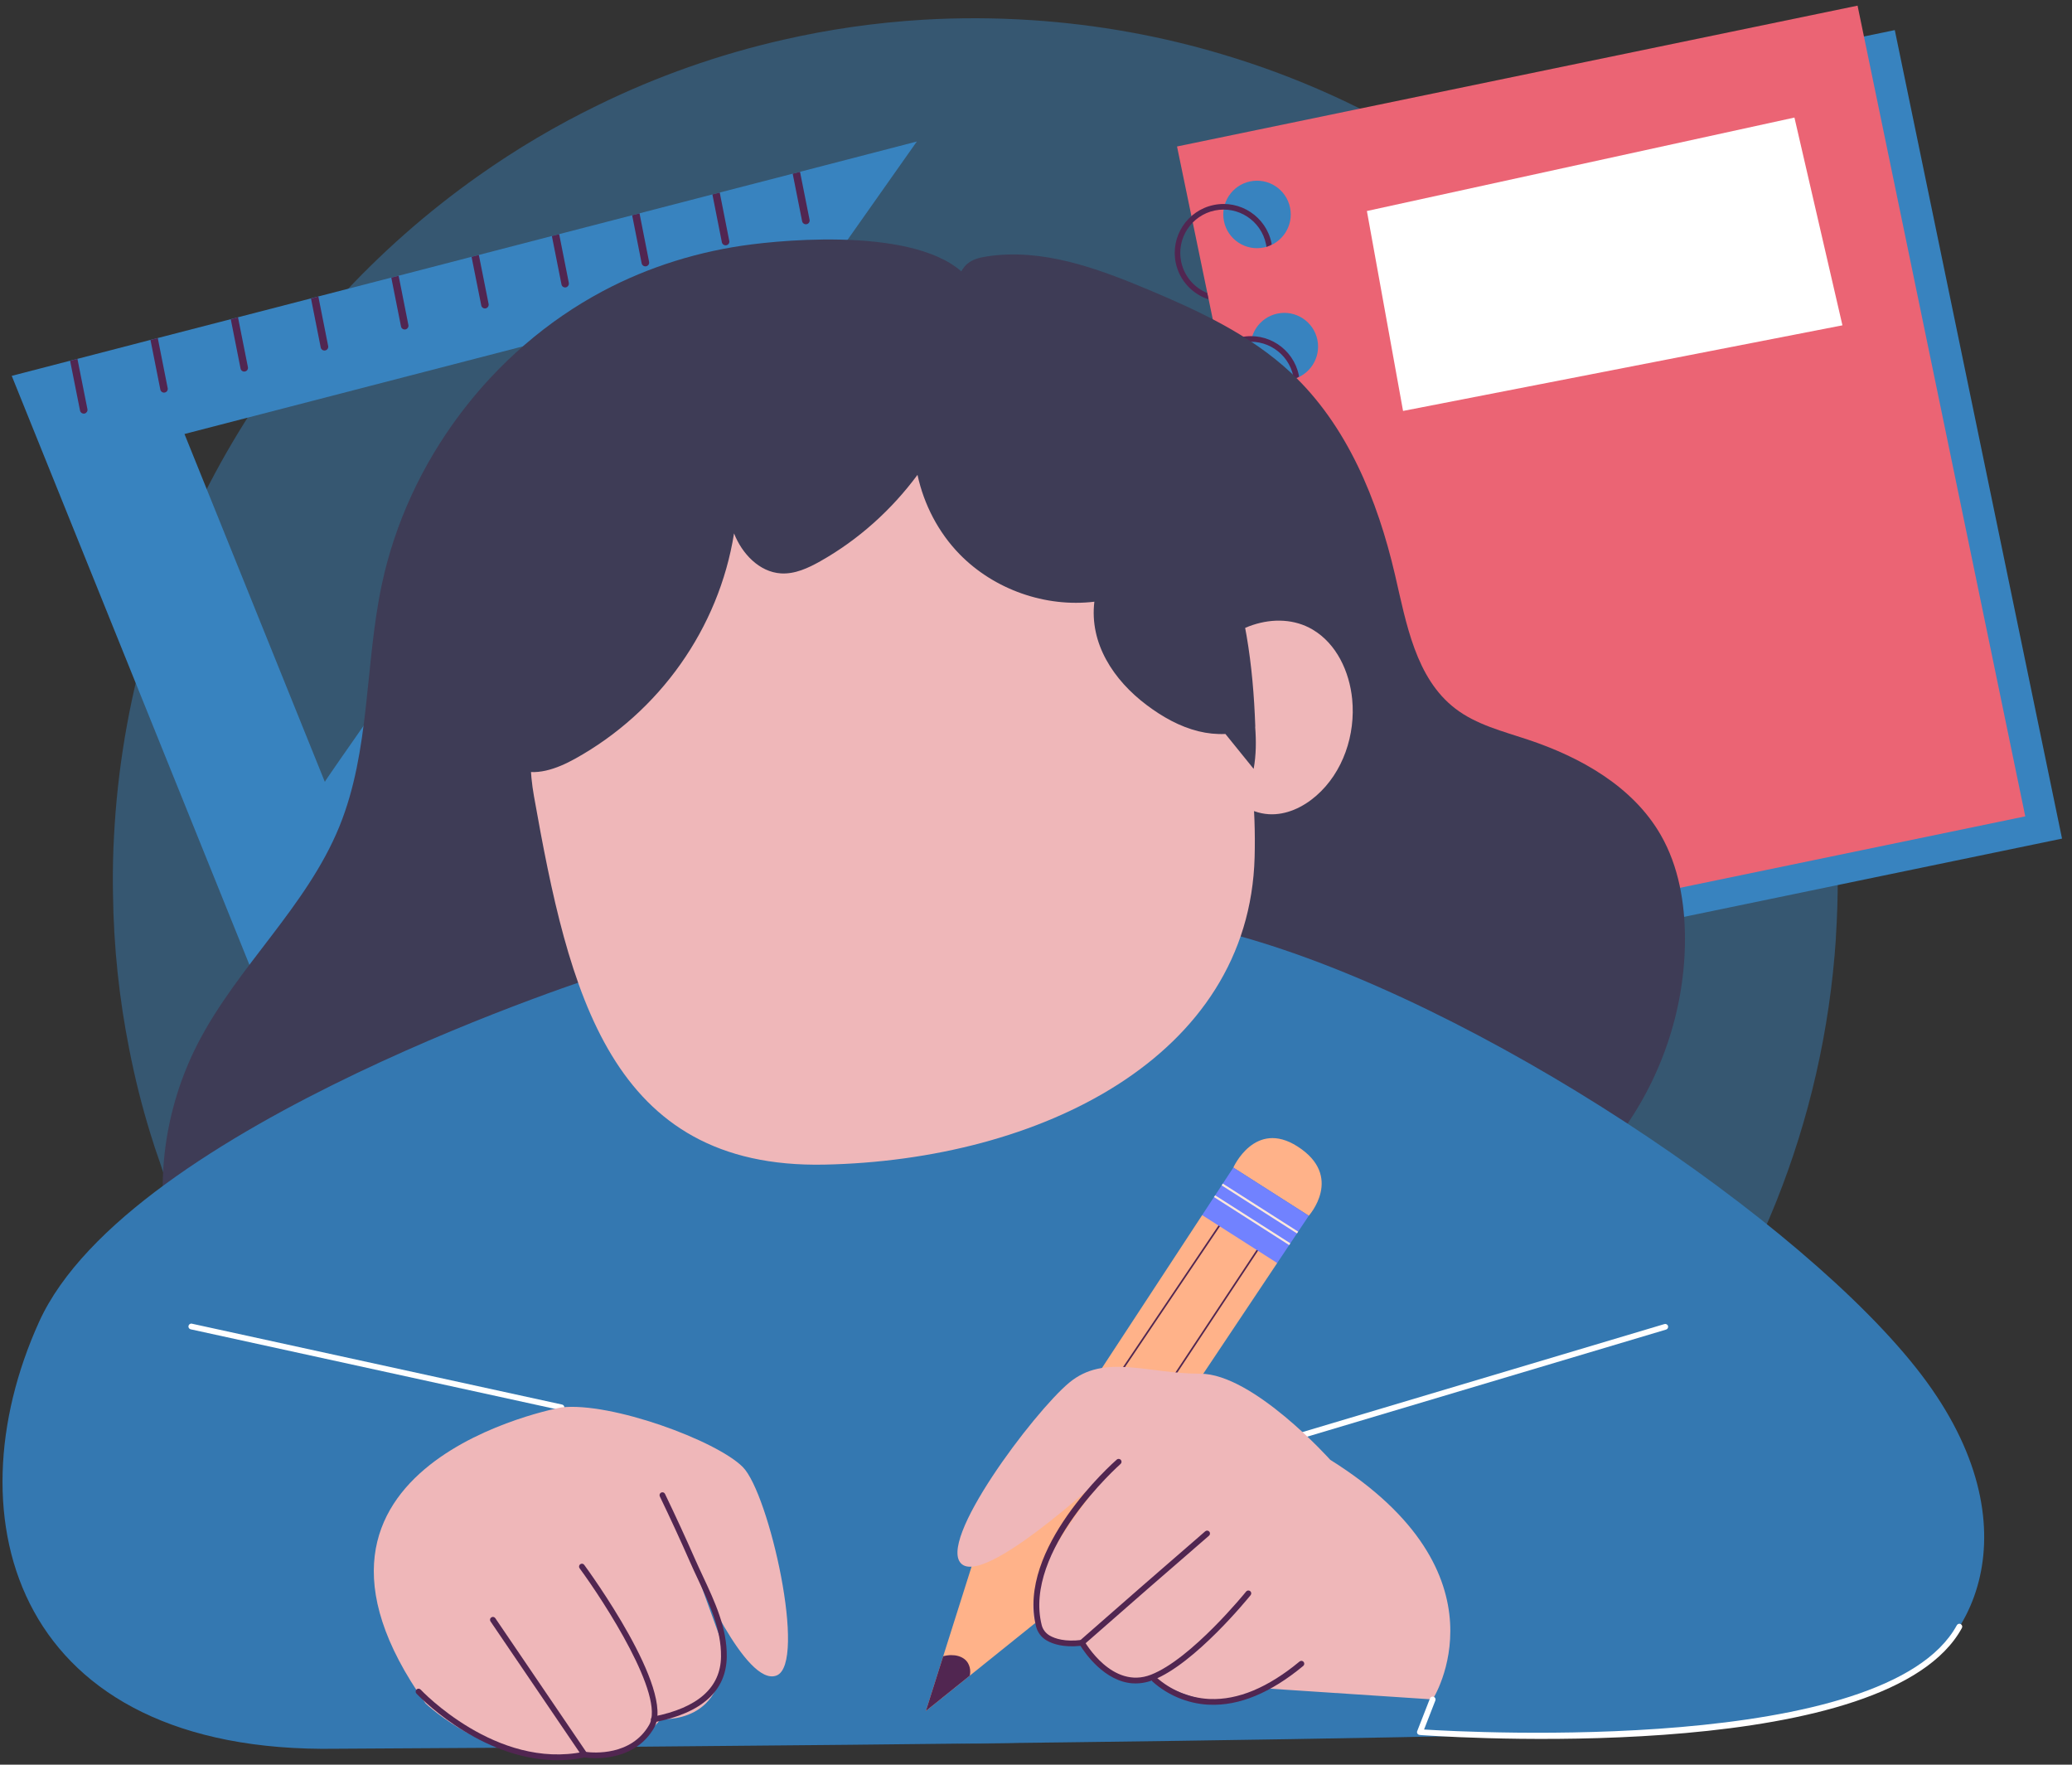 <?xml version="1.0" encoding="UTF-8"?> <svg xmlns="http://www.w3.org/2000/svg" width="175" height="149" viewBox="0 0 175 149" fill="none"><rect x="0" y="0" width="175" height="149" fill="#333333" stroke="none"/><g opacity="0.44"><path d="M155.063 79.183C154.546 87.032 152.8 94.51 150.034 101.432C148.618 104.97 146.952 108.36 145.025 111.584C142.94 115.093 140.566 118.401 137.942 121.492C137.817 121.642 137.696 121.783 137.572 121.922C134.113 125.936 130.226 129.564 125.985 132.714C123.185 134.822 120.235 136.718 117.142 138.404C111.878 141.278 106.228 143.501 100.311 145.002C97.757 145.646 95.152 146.166 92.494 146.533C87.646 147.211 82.656 147.406 77.576 147.07C74.378 146.858 71.248 146.442 68.191 145.838C63.724 144.965 59.418 143.676 55.31 142.029C54.765 141.817 54.228 141.591 53.7 141.363C52.227 140.732 50.778 140.049 49.354 139.317C41.734 135.455 34.92 130.29 29.167 124.128C27.76 122.636 26.421 121.068 25.153 119.455C24.684 118.865 24.234 118.274 23.782 117.667C23.045 116.664 22.325 115.647 21.632 114.604C19.691 111.677 17.951 108.597 16.448 105.399L16.439 105.391C16.018 104.489 15.606 103.568 15.222 102.642C15.159 102.506 15.109 102.362 15.046 102.229C14.64 101.249 14.258 100.26 13.885 99.257C13.752 98.89 13.62 98.522 13.504 98.147C13.207 97.322 12.939 96.499 12.687 95.669C11.973 93.355 11.385 90.999 10.916 88.597C10.068 84.334 9.597 79.954 9.543 75.479C9.532 74.875 9.526 74.27 9.532 73.66C9.543 72.312 9.597 70.962 9.687 69.594C11.196 46.754 23.07 27.076 40.421 14.837C43.613 12.579 46.992 10.582 50.527 8.864C55.462 6.451 60.712 4.592 66.173 3.352C70.01 2.476 73.96 1.905 77.989 1.665C81.009 1.487 84.072 1.499 87.162 1.702C92.754 2.072 98.147 3.058 103.295 4.604C109.593 6.48 115.512 9.181 120.939 12.574C142.951 26.344 156.883 51.461 155.055 79.189L155.063 79.183Z" fill="#3883BF"></path></g><path d="M160.033 2.541L100.693 14.819L114.818 83.087L174.158 70.809L160.033 2.541Z" fill="#3883BF"></path><path d="M156.889 0.476L99.411 12.368L113.574 80.822L171.053 68.93L156.889 0.476Z" fill="#EB6474"></path><path d="M108.957 17.529C109.276 19.069 108.285 20.578 106.745 20.897C105.205 21.216 103.696 20.225 103.377 18.685C103.058 17.145 104.05 15.636 105.589 15.317C107.132 14.998 108.638 15.99 108.957 17.529Z" fill="#3883BF"></path><path d="M111.265 28.689C111.584 30.229 110.593 31.738 109.053 32.057C107.513 32.376 106.005 31.385 105.685 29.845C105.366 28.305 106.358 26.796 107.897 26.477C109.437 26.158 110.946 27.149 111.265 28.689Z" fill="#3883BF"></path><path d="M113.573 39.849C113.893 41.389 112.901 42.898 111.361 43.217C109.819 43.536 108.313 42.545 107.993 41.005C107.674 39.465 108.666 37.956 110.206 37.637C111.748 37.318 113.254 38.309 113.573 39.849Z" fill="#7182FF"></path><path d="M115.882 51.009C116.201 52.549 115.21 54.058 113.67 54.377C112.13 54.696 110.621 53.705 110.302 52.165C109.983 50.625 110.974 49.116 112.514 48.797C114.054 48.478 115.563 49.469 115.882 51.009Z" fill="#7182FF"></path><path d="M118.19 62.172C118.509 63.712 117.518 65.221 115.978 65.54C114.435 65.859 112.929 64.867 112.61 63.328C112.291 61.788 113.282 60.279 114.822 59.96C116.365 59.641 117.871 60.632 118.19 62.172Z" fill="#7182FF"></path><path d="M120.326 72.496C120.646 74.035 119.654 75.544 118.114 75.863C116.574 76.183 115.066 75.191 114.746 73.651C114.427 72.111 115.419 70.603 116.959 70.284C118.498 69.964 120.007 70.956 120.326 72.496Z" fill="#7182FF"></path><path d="M102.509 17.309C100.28 17.77 98.842 19.959 99.303 22.188C99.613 23.691 100.71 24.833 102.071 25.273L101.961 24.742C100.871 24.296 100.017 23.332 99.76 22.092C99.353 20.12 100.628 18.182 102.605 17.772C104.578 17.366 106.516 18.64 106.925 20.612C106.942 20.694 106.959 20.77 106.962 20.849C107.041 20.821 107.12 20.793 107.199 20.756C107.273 20.725 107.343 20.685 107.408 20.643C107.406 20.598 107.397 20.561 107.389 20.516C106.928 18.287 104.739 16.846 102.509 17.309Z" fill="#512651"></path><path d="M104.818 28.469C102.589 28.93 101.151 31.119 101.611 33.348C101.922 34.851 103.018 35.993 104.38 36.434L104.27 35.902C103.179 35.456 102.326 34.492 102.069 33.252C101.662 31.28 102.936 29.342 104.914 28.932C106.886 28.525 108.824 29.8 109.234 31.772C109.251 31.854 109.268 31.93 109.271 32.009C109.35 31.981 109.429 31.953 109.508 31.916C109.581 31.885 109.652 31.845 109.717 31.803C109.714 31.758 109.706 31.721 109.697 31.676C109.237 29.447 107.047 28.006 104.818 28.469Z" fill="#512651"></path><path d="M107.126 39.629C104.897 40.089 103.459 42.279 103.919 44.508C104.23 46.011 105.326 47.153 106.688 47.593L106.578 47.062C105.487 46.616 104.634 45.653 104.377 44.412C103.97 42.44 105.244 40.502 107.222 40.092C109.194 39.685 111.132 40.96 111.542 42.932C111.559 43.014 111.576 43.09 111.579 43.169C111.658 43.141 111.737 43.112 111.816 43.076C111.89 43.045 111.96 43.005 112.025 42.963C112.022 42.918 112.014 42.881 112.005 42.836C111.545 40.606 109.355 39.166 107.126 39.629Z" fill="#512651"></path><path d="M109.434 50.792C107.205 51.252 105.767 53.442 106.227 55.671C106.538 57.174 107.634 58.316 108.996 58.756L108.886 58.225C107.796 57.779 106.942 56.815 106.685 55.575C106.278 53.603 107.553 51.665 109.53 51.255C111.502 50.848 113.44 52.122 113.85 54.094C113.867 54.176 113.884 54.253 113.887 54.332C113.966 54.303 114.045 54.275 114.124 54.239C114.198 54.208 114.268 54.168 114.333 54.126C114.33 54.08 114.322 54.044 114.313 53.998C113.853 51.769 111.663 50.328 109.434 50.792Z" fill="#512651"></path><path d="M111.743 61.952C109.514 62.412 108.076 64.602 108.536 66.831C108.847 68.334 109.943 69.475 111.305 69.916L111.195 69.385C110.104 68.939 109.251 67.975 108.994 66.735C108.587 64.763 109.861 62.825 111.839 62.415C113.811 62.008 115.749 63.282 116.159 65.254C116.176 65.336 116.193 65.413 116.195 65.492C116.275 65.463 116.354 65.435 116.433 65.398C116.506 65.367 116.577 65.328 116.642 65.285C116.639 65.24 116.631 65.204 116.622 65.158C116.162 62.929 113.972 61.491 111.743 61.952Z" fill="#512651"></path><path d="M113.867 72.23C111.638 72.691 110.2 74.88 110.661 77.109C110.971 78.612 112.068 79.754 113.429 80.195L113.319 79.663C112.229 79.217 111.375 78.254 111.118 77.013C110.711 75.041 111.986 73.103 113.963 72.694C115.935 72.287 117.874 73.561 118.283 75.533C118.3 75.615 118.317 75.691 118.32 75.77C118.399 75.742 118.478 75.714 118.557 75.677C118.631 75.646 118.701 75.606 118.766 75.564C118.764 75.519 118.755 75.482 118.747 75.437C118.286 73.208 116.096 71.767 113.867 72.23Z" fill="#512651"></path><path d="M115.447 17.817L118.501 34.699L155.611 27.469L151.557 9.926L115.447 17.817Z" fill="white"></path><path d="M67.569 14.506L66.95 14.665L60.785 16.258L60.167 16.416L54.008 18.012L53.386 18.176L47.221 19.77L46.605 19.928L40.438 21.527L39.822 21.685L33.663 23.282L33.044 23.44L26.879 25.033L26.257 25.197L20.093 26.791L19.48 26.952L13.315 28.545L12.696 28.703L6.528 30.303L5.91 30.461L0.991 31.735L23.836 88.329C23.534 88.382 77.435 11.949 77.435 11.949L67.558 14.509L67.569 14.506ZM27.438 66.023L15.581 36.645L55.259 26.373C55.259 26.373 27.28 66.043 27.436 66.02L27.438 66.023Z" fill="#3883BF"></path><path d="M6.54 30.303L7.384 34.546C7.404 34.631 7.379 34.721 7.331 34.789C7.288 34.851 7.218 34.905 7.139 34.919C6.961 34.95 6.797 34.843 6.76 34.67L5.921 30.461L6.54 30.303Z" fill="#512651"></path><path d="M13.326 28.545L14.162 32.769C14.179 32.857 14.162 32.947 14.114 33.015C14.072 33.077 13.995 33.128 13.914 33.145C13.741 33.179 13.575 33.063 13.541 32.891L12.71 28.703L13.329 28.545H13.326Z" fill="#512651"></path><path d="M20.101 26.791L20.937 30.992C20.957 31.085 20.937 31.17 20.889 31.238C20.841 31.306 20.771 31.351 20.689 31.368C20.516 31.402 20.347 31.291 20.316 31.113L19.491 26.952L20.104 26.791H20.101Z" fill="#512651"></path><path d="M26.887 25.033L27.715 29.212C27.735 29.305 27.715 29.39 27.664 29.463C27.622 29.526 27.551 29.571 27.466 29.591C27.294 29.625 27.125 29.514 27.088 29.342L26.266 25.2L26.887 25.036V25.033Z" fill="#512651"></path><path d="M33.668 23.282L34.493 27.443C34.513 27.525 34.487 27.619 34.439 27.686C34.397 27.748 34.326 27.802 34.242 27.814C34.069 27.847 33.905 27.74 33.869 27.568L33.049 23.443L33.665 23.285L33.668 23.282Z" fill="#512651"></path><path d="M40.443 21.527L41.268 25.666C41.285 25.754 41.262 25.841 41.214 25.909C41.172 25.971 41.101 26.025 41.014 26.039C40.844 26.067 40.68 25.96 40.647 25.788L39.827 21.685L40.443 21.527Z" fill="#512651"></path><path d="M47.227 19.77L48.043 23.886C48.057 23.974 48.038 24.061 47.99 24.129C47.942 24.197 47.877 24.245 47.795 24.265C47.617 24.296 47.453 24.189 47.422 24.011L46.611 19.928L47.227 19.77Z" fill="#512651"></path><path d="M54.013 18.012L54.821 22.109C54.838 22.197 54.821 22.287 54.773 22.355C54.725 22.423 54.654 22.468 54.573 22.485C54.4 22.519 54.231 22.409 54.194 22.236L53.392 18.176L54.013 18.012Z" fill="#512651"></path><path d="M60.788 16.258L61.593 20.335C61.619 20.422 61.593 20.513 61.545 20.581C61.503 20.643 61.427 20.694 61.348 20.708C61.175 20.742 61.006 20.631 60.969 20.459L60.169 16.416L60.785 16.258H60.788Z" fill="#512651"></path><path d="M67.569 14.506L68.377 18.561C68.391 18.648 68.371 18.736 68.323 18.804C68.281 18.866 68.205 18.917 68.126 18.931C67.953 18.965 67.784 18.854 67.747 18.682L66.95 14.667L67.566 14.509L67.569 14.506Z" fill="#512651"></path><path d="M50.919 24.578C41.48 29.596 34.451 38.934 32.239 49.393C30.809 56.16 31.275 63.364 28.67 69.772C25.913 76.558 20.042 81.616 16.694 88.134C13.897 93.581 12.993 100.017 14.388 105.978C15.784 111.94 19.516 117.362 24.701 120.619C27.486 122.371 30.631 123.492 33.829 124.278C46.93 127.499 61.029 125.137 73.189 119.294C76.997 117.463 80.743 115.217 83.317 111.863C85.45 109.086 86.651 105.713 87.589 102.339C92.149 85.947 91.203 68.489 88.338 51.718C87.55 47.108 86.62 42.522 85.614 37.956C84.69 33.752 84.247 28.565 82.49 24.632C80.111 19.306 68.244 20.035 63.492 20.634C59.11 21.185 54.821 22.505 50.919 24.578Z" fill="#3E3C56"></path><path d="M78.91 31.407C79.506 29.045 80.105 26.686 80.701 24.324C80.89 23.573 81.111 22.773 81.701 22.273C82.162 21.883 82.778 21.739 83.376 21.649C87.999 20.942 92.626 22.629 96.938 24.437C101.255 26.248 105.589 28.265 109.013 31.455C113.774 35.888 116.351 42.208 117.823 48.543C118.778 52.656 119.569 57.273 122.925 59.838C124.694 61.192 126.926 61.745 129.039 62.449C133.509 63.935 137.916 66.416 140.264 70.498C141.781 73.137 142.312 76.248 142.312 79.29C142.312 86.588 139.27 93.838 134.065 98.955C132.017 100.966 129.389 102.529 126.731 103.608C115.899 108.004 104.275 110.445 92.59 110.784C90.168 110.855 87.668 110.821 85.45 109.849C82.803 108.694 80.856 106.317 79.528 103.749C77.435 99.703 76.663 95.107 76.276 90.566C75.621 82.893 75.98 75.171 76.336 67.478C76.898 55.386 75.946 43.138 78.912 31.404L78.91 31.407Z" fill="#3E3C56"></path><path d="M51.261 82.158C51.261 82.158 10.885 94.906 3.305 111.604C-4.276 128.301 1.344 148.107 28.399 147.657C28.399 147.657 105.708 147.287 141.973 146.106C151.481 145.795 157.727 142.846 159.538 142.241C166.506 139.907 172.139 129.002 162.27 116.065C152.402 103.128 124.813 84.554 104.408 78.963L51.258 82.155L51.261 82.158Z" fill="#3478B1"></path><path d="M61.599 40.623C61.599 40.623 42.169 50.732 45.099 67.232C48.032 83.732 51.51 98.703 69.629 98.336C87.744 97.969 105.516 89.312 105.965 72.366C106.414 55.419 98.255 43.435 89.589 39.567C79.608 35.111 61.599 40.623 61.599 40.623Z" fill="#EFB7B9"></path><path d="M110.878 53.168C112.884 54.357 113.975 56.711 114.204 59.03C114.5 62.034 113.438 65.218 111.161 67.198C110.056 68.162 108.629 68.837 107.166 68.749C105.499 68.65 104.007 67.563 103.069 66.181C101.377 63.686 100.04 58.697 101.719 55.945C103.518 52.993 107.81 51.345 110.881 53.168H110.878Z" fill="#EFB7B9"></path><path d="M106.007 61.361C106.007 61.361 106.018 61.358 106.021 61.355C105.843 56.171 105.165 51.097 103.241 46.28C101.314 41.462 98.017 37.066 93.482 34.549C89.923 32.574 84.769 32.617 80.531 33.959C80.633 32.283 80 30.517 78.791 29.396C77.107 27.836 74.734 27.169 72.437 27.183C70.14 27.198 67.891 27.828 65.724 28.582C58.875 30.958 52.357 34.687 47.614 40.169C42.87 45.65 40.056 53.018 40.971 60.211C41.206 62.056 41.861 64.107 43.554 64.884C45.158 65.624 47.043 64.913 48.588 64.056C55.697 60.109 60.712 53.066 61.997 45.036C62.664 46.746 64.127 48.303 65.958 48.416C67.134 48.489 68.261 47.966 69.287 47.387C72.499 45.576 75.296 43.059 77.491 40.095C78.034 42.604 79.26 44.966 81.054 46.802C83.967 49.78 88.295 51.303 92.429 50.806C92.005 54.318 94.033 57.423 96.864 59.544C98.175 60.528 99.633 61.353 101.224 61.745C101.964 61.929 102.735 62.008 103.498 61.974C104.292 62.957 105.089 63.941 105.883 64.921C106.097 63.748 106.103 62.556 106.01 61.364L106.007 61.361Z" fill="#3E3C56"></path><path d="M104.165 98.587C104.165 98.587 105.982 94.502 109.578 96.796C113.539 99.322 110.539 102.653 110.539 102.653L104.165 98.587Z" fill="#FFB289"></path><path d="M105.253 103.421L107.872 106.645L87.942 136.48L87.722 136.814L82.379 138.125L82.043 132.327L82.17 132.135L101.535 102.599L105.253 103.421Z" fill="#FFB289"></path><path d="M84.303 131.251C84.303 131.251 84.281 131.245 84.269 131.239C84.238 131.217 84.23 131.174 84.249 131.143L103.165 103.102C103.185 103.071 103.23 103.063 103.261 103.082C103.292 103.105 103.3 103.147 103.281 103.179L84.365 131.22C84.351 131.239 84.329 131.251 84.303 131.251Z" fill="#512651"></path><path d="M87.764 133.457C87.764 133.457 87.741 133.452 87.73 133.446C87.699 133.426 87.691 133.384 87.71 133.35L106.335 105.23C106.355 105.196 106.397 105.19 106.431 105.21C106.462 105.23 106.47 105.272 106.451 105.306L87.826 133.426C87.812 133.446 87.787 133.46 87.764 133.457Z" fill="#512651"></path><path d="M87.942 136.48L87.722 136.814L81.907 141.487L78.198 144.473L79.661 139.851L82.043 132.327L82.17 132.135L84.309 131.18L84.552 135.223L87.815 133.418L87.942 136.48Z" fill="#FFB289"></path><path d="M81.907 141.487L78.198 144.47L79.661 139.848C80.554 139.605 81.416 139.834 81.758 140.433C81.871 140.634 81.95 140.877 81.944 141.17C81.944 141.272 81.93 141.382 81.907 141.487Z" fill="#512651"></path><path d="M110.539 102.653L109.64 103.995L109.542 104.145L108.982 104.981L108.883 105.131L107.872 106.645L101.535 102.599L102.532 101.076L102.631 100.93L103.182 100.088L103.278 99.938L104.165 98.587L110.539 102.653Z" fill="#7182FF"></path><path d="M109.641 103.995L109.542 104.145L103.182 100.088L103.278 99.938L109.641 103.995Z" fill="#FFE9DC"></path><path d="M108.982 104.981L108.884 105.131L102.532 101.076L102.631 100.93L108.982 104.981Z" fill="#FFE9DC"></path><path d="M106.301 122.518C106.202 122.512 106.115 122.444 106.084 122.343C106.044 122.215 106.12 122.077 106.248 122.04L140.578 111.799C140.702 111.759 140.843 111.832 140.88 111.962C140.92 112.09 140.843 112.228 140.716 112.265L106.386 122.506C106.358 122.515 106.33 122.518 106.301 122.515V122.518Z" fill="white"></path><path d="M112.359 123.269C112.359 123.269 105.841 115.988 101.374 115.991C96.907 115.994 93.296 114.268 90.304 116.748C87.312 119.232 78.986 130.296 81.252 132.084C83.518 133.873 94.48 123.427 94.48 123.427C94.48 123.427 84.693 134.099 87.877 137.735C87.877 137.735 89.115 139.306 91.386 138.71C91.386 138.71 93.376 142.414 97.3 141.631C97.3 141.631 102.264 145.383 106.917 142.563L121.001 143.493C121.001 143.493 127.805 132.923 112.359 123.266V123.269Z" fill="#EFB7B9"></path><path d="M120.317 146.524C119.89 146.496 119.794 146.507 119.718 146.383C119.676 146.318 119.667 146.236 119.698 146.166L120.775 143.408C120.823 143.284 120.961 143.222 121.091 143.27C121.216 143.318 121.278 143.459 121.23 143.583L120.275 146.033C124.072 146.273 159.295 148.174 165.273 137.229C165.338 137.11 165.482 137.068 165.604 137.133C165.723 137.198 165.765 137.345 165.7 137.464C159.544 148.737 124.756 146.818 120.32 146.524H120.317Z" fill="white"></path><path d="M47.41 119.077C47.41 119.077 47.388 119.077 47.374 119.071L16.106 112.242C15.976 112.214 15.891 112.084 15.919 111.954C15.948 111.824 16.081 111.731 16.208 111.767L47.475 118.596C47.605 118.624 47.69 118.754 47.662 118.884C47.636 119.003 47.526 119.085 47.407 119.077H47.41Z" fill="white"></path><path d="M47.428 118.834C47.428 118.834 21.505 123.526 35.948 143.837C35.948 143.837 41.972 149.595 49.363 148.149C49.363 148.149 52.417 149.245 55.816 145.148C55.816 145.148 61.588 145.677 61 138.789L58.732 132.533C58.732 132.533 62.989 142.493 65.589 141.473C68.188 140.453 64.964 126.095 62.729 123.863C60.495 121.631 51.626 118.365 47.425 118.834H47.428Z" fill="#EFB7B9"></path><path d="M55.203 145.428C55.095 145.42 55.002 145.343 54.98 145.23C54.954 145.098 55.039 144.97 55.172 144.945C58.941 144.205 60.865 142.498 60.896 139.874C60.924 137.571 59.907 135.398 58.924 133.296C58.7 132.822 58.48 132.35 58.277 131.884C57.46 130.03 56.604 128.168 55.728 126.352C55.672 126.23 55.72 126.086 55.841 126.027C55.963 125.967 56.107 126.018 56.166 126.14C57.042 127.962 57.904 129.83 58.72 131.686C58.924 132.149 59.144 132.615 59.364 133.09C60.37 135.24 61.413 137.464 61.382 139.879C61.348 142.77 59.291 144.634 55.265 145.422C55.242 145.425 55.223 145.428 55.203 145.425V145.428Z" fill="#512651"></path><path d="M49.806 148.44C49.509 148.42 49.331 148.389 49.323 148.389C49.258 148.378 49.201 148.341 49.165 148.287L41.429 136.907C41.353 136.794 41.381 136.644 41.494 136.568C41.604 136.492 41.757 136.52 41.833 136.633L49.509 147.926C50.108 148.008 53.315 148.279 54.824 145.649C56.208 143.23 51.055 135.28 48.953 132.42C48.874 132.313 48.896 132.16 49.004 132.081C49.111 131.999 49.264 132.022 49.343 132.132C49.659 132.562 57.067 142.705 55.245 145.889C53.79 148.426 50.942 148.516 49.806 148.44Z" fill="#512651"></path><path d="M46.294 148.598C40.056 148.186 35.225 143.055 35.168 142.996C35.078 142.897 35.083 142.744 35.182 142.651C35.281 142.56 35.434 142.566 35.527 142.662C35.589 142.73 41.921 149.443 49.317 147.909C49.45 147.883 49.577 147.965 49.605 148.098C49.634 148.231 49.549 148.358 49.416 148.386C48.348 148.609 47.303 148.666 46.297 148.598H46.294Z" fill="#512651"></path><path d="M95.675 142.137C93.288 141.978 91.641 139.583 91.256 138.969C89.818 139.119 88.92 138.814 88.414 138.523C87.962 138.266 87.631 137.834 87.507 137.336C85.851 130.756 93.971 123.549 94.319 123.244C94.421 123.153 94.573 123.165 94.664 123.266C94.751 123.368 94.743 123.521 94.641 123.611C94.559 123.685 86.4 130.926 87.982 137.218C88.072 137.585 88.321 137.907 88.657 138.102C89.118 138.368 89.959 138.642 91.355 138.469C91.454 138.452 91.55 138.503 91.598 138.591C91.621 138.633 93.932 142.685 97.212 141.405C100.628 140.077 105.202 134.443 105.247 134.384C105.332 134.279 105.484 134.263 105.589 134.347C105.694 134.432 105.711 134.585 105.626 134.689C105.436 134.926 100.922 140.481 97.387 141.857C96.782 142.091 96.212 142.168 95.678 142.134L95.675 142.137Z" fill="#512651"></path><path d="M91.398 138.907C91.336 138.904 91.276 138.876 91.231 138.825C91.144 138.724 91.152 138.571 91.254 138.481C94.794 135.373 98.34 132.282 101.792 129.298C101.897 129.211 102.049 129.222 102.137 129.324C102.224 129.426 102.213 129.581 102.111 129.669C98.659 132.652 95.116 135.74 91.576 138.848C91.525 138.893 91.46 138.913 91.398 138.907Z" fill="#512651"></path><path d="M101.981 143.934C100.272 143.821 98.633 143.137 97.35 141.995C97.249 141.908 97.24 141.752 97.331 141.654C97.418 141.552 97.574 141.543 97.672 141.634C98.876 142.702 100.41 143.343 102.012 143.448C102.069 143.45 102.122 143.453 102.176 143.456C104.552 143.558 107.103 142.493 109.759 140.292C109.864 140.204 110.016 140.221 110.101 140.323C110.189 140.425 110.172 140.58 110.07 140.665C107.318 142.945 104.654 144.047 102.156 143.939C102.097 143.939 102.038 143.934 101.981 143.931V143.934Z" fill="#512651"></path></svg> 